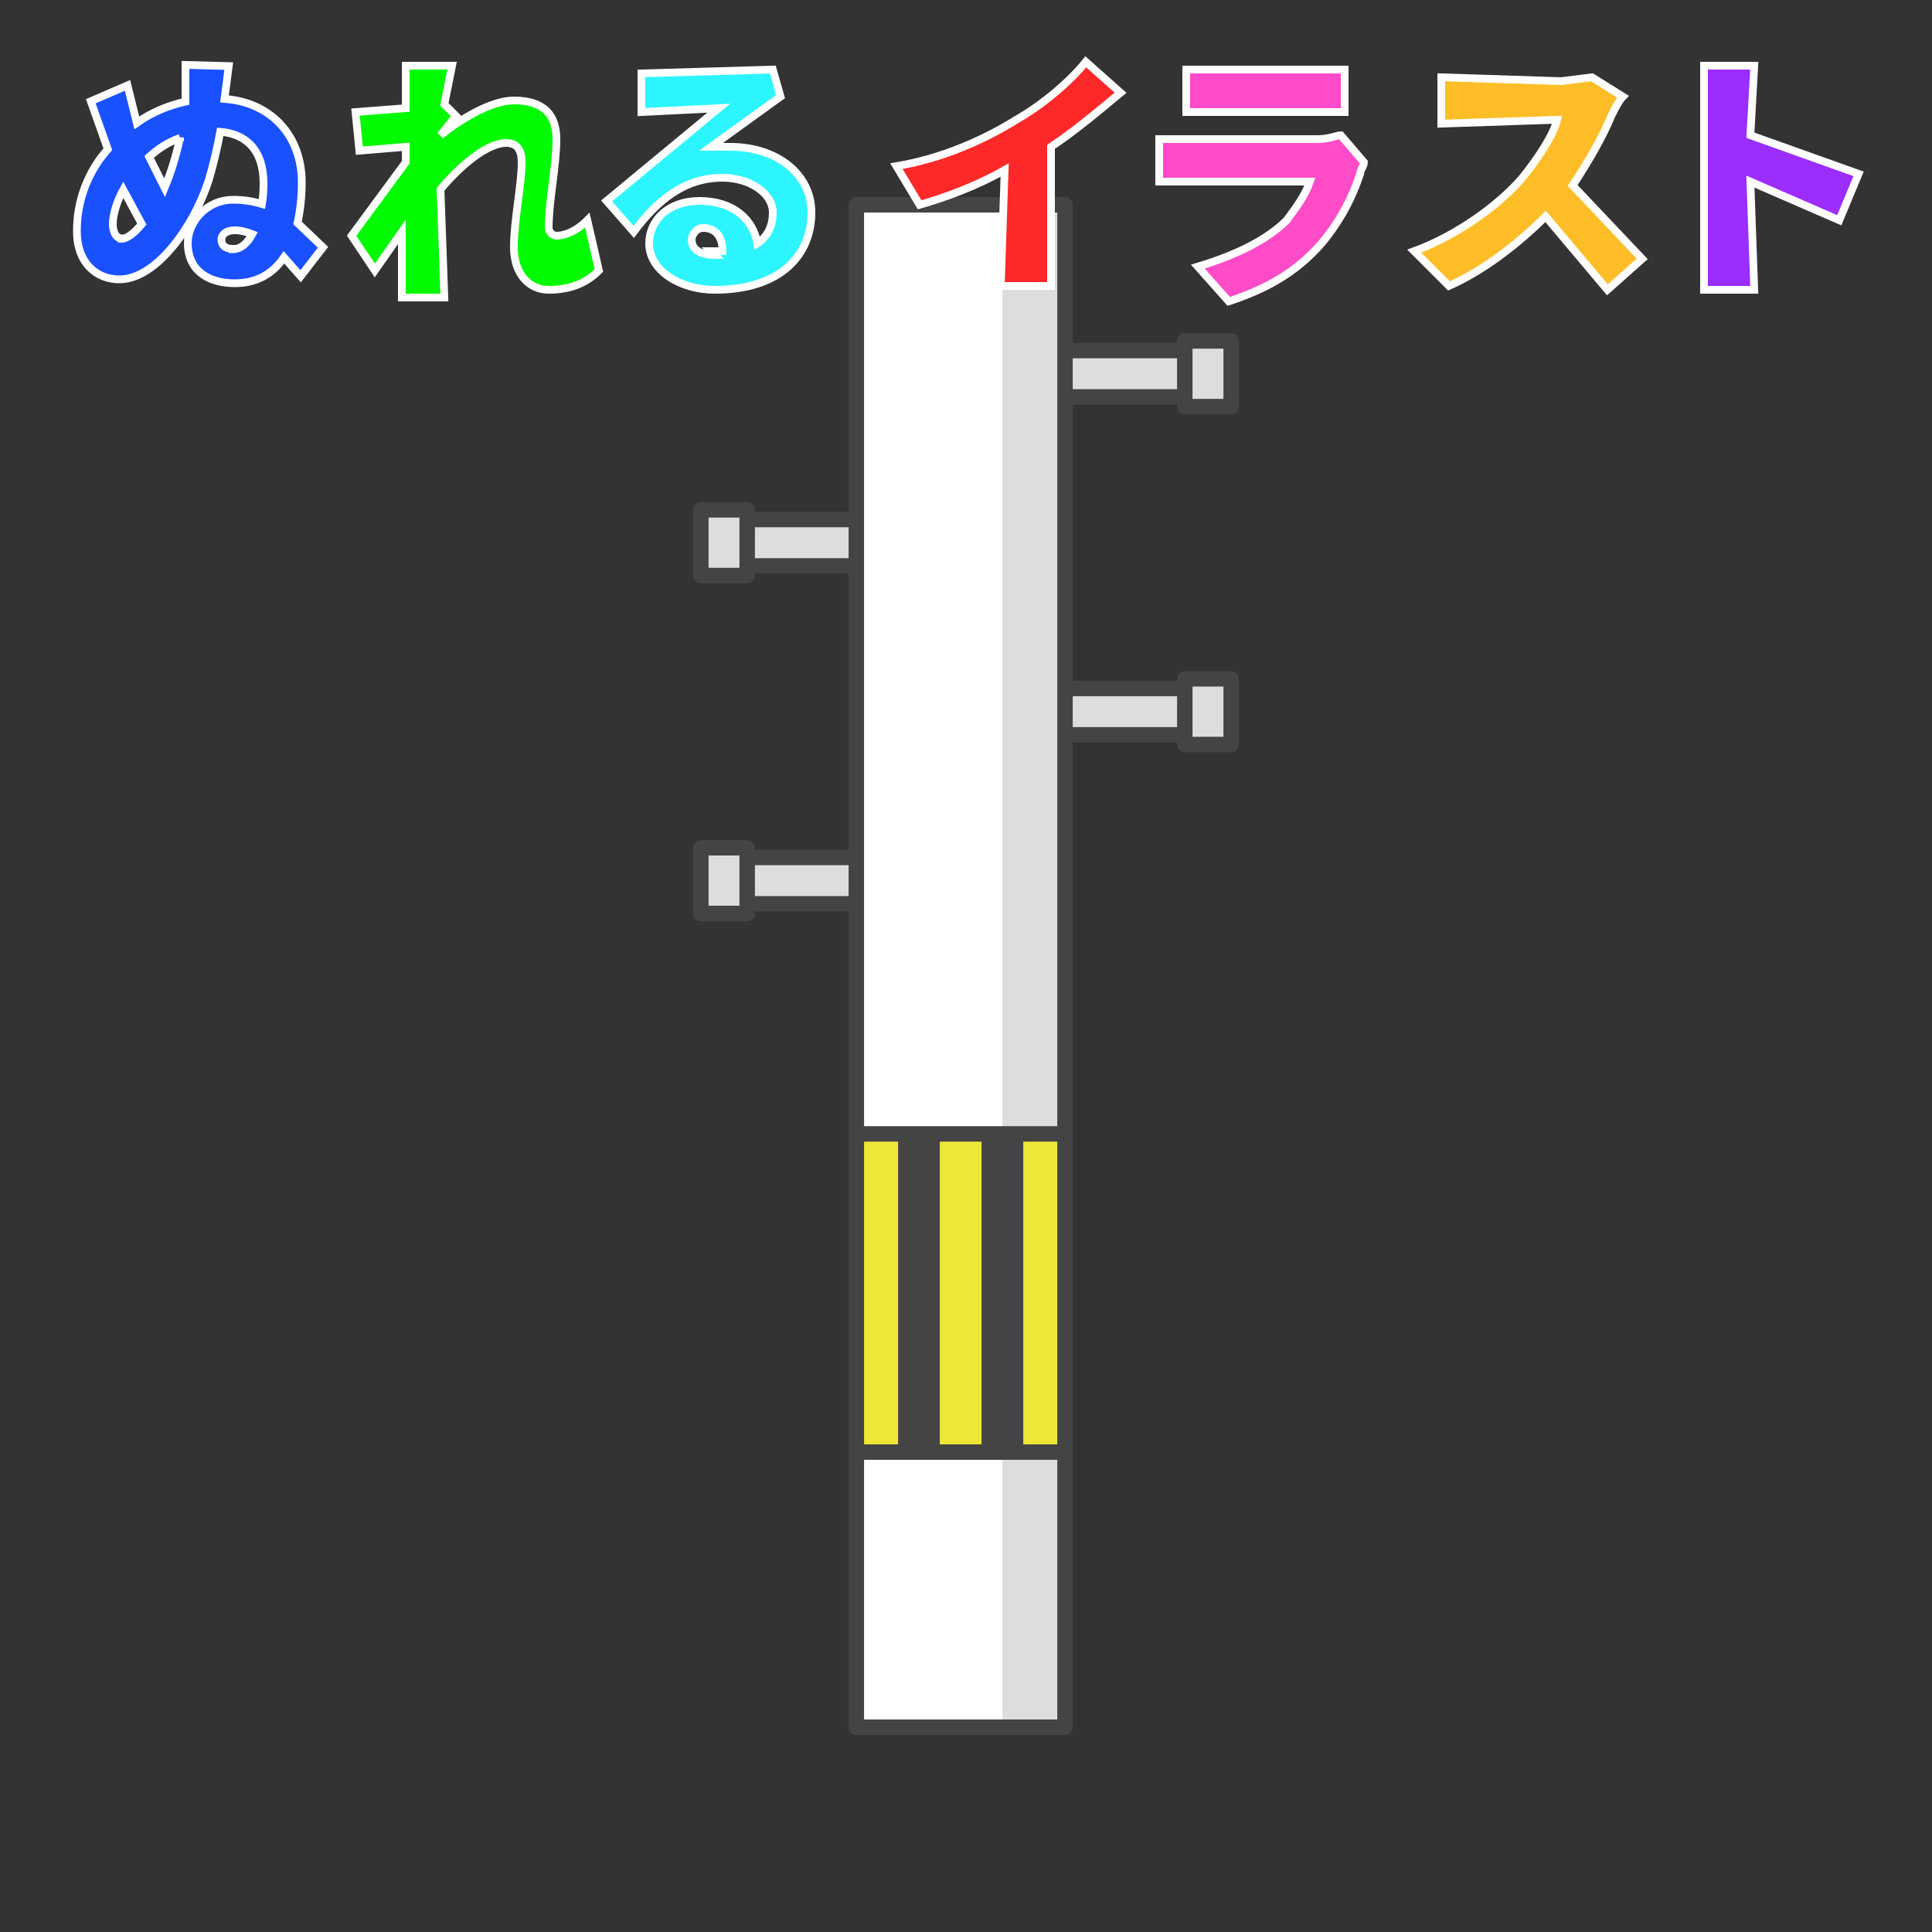 <?xml version="1.0" encoding="UTF-8" standalone="no"?>
<svg
   xmlns:dc="http://purl.org/dc/elements/1.1/"
   xmlns:cc="http://creativecommons.org/ns#"
   xmlns:rdf="http://www.w3.org/1999/02/22-rdf-syntax-ns#"
   xmlns:svg="http://www.w3.org/2000/svg"
   xmlns="http://www.w3.org/2000/svg"
   id="svg64"
   version="1.1"
   style="overflow:visible"
   viewBox="-250 -250 500 500"
   height="2000px"
   width="2000px">
  <rect x="-250" y="-250" width="500" height="500" fill="#333333" stroke="none"/>
  <defs
     id="defs68" />
  <rect
     id="rect2"
     fill-opacity="0"
     fill="rgb(0,0,0)"
     height="500"
     width="500"
     y="-250"
     x="-250" />
  <svg
     id="svg46"
     version="1.1"
     y="-250"
     x="-250"
     viewBox="-250 -250 500 500"
     height="500"
     width="500"
     style="overflow:visible">
    <g
       style="fill:#ffffff;stroke-linejoin:round"
       id="g44">
      <path
         style="fill:#dddddd;fill-opacity:1;stroke:#444444;stroke-width:4;stroke-linecap:butt;stroke-linejoin:round;stroke-opacity:1"
         id="path4"
         d="m -64.693,-115.549 h 55.272 v 12 h -55.272 z" />
      <path
         style="fill:#dddddd;fill-opacity:1;stroke:#444444;stroke-width:4;stroke-linecap:butt;stroke-linejoin:round;stroke-opacity:1"
         id="path6"
         d="m -56.625,-118.049 v 17 h -12 v -17 z" />
      <path
         style="fill:#dddddd;fill-opacity:1;stroke:#444444;stroke-width:4;stroke-linecap:butt;stroke-linejoin:round;stroke-opacity:1"
         id="path8"
         d="m -64.693,-28.099 h 55.272 v 12 h -55.272 z" />
      <path
         style="fill:#dddddd;fill-opacity:1;stroke:#444444;stroke-width:4;stroke-linecap:butt;stroke-linejoin:round;stroke-opacity:1"
         id="path10"
         d="m -56.625,-30.599 v 17 h -12 v -17 z" />
      <path
         style="fill:#dddddd;fill-opacity:1;stroke:#444444;stroke-width:4;stroke-linecap:butt;stroke-linejoin:round;stroke-opacity:1"
         id="path12"
         d="M 64.693,-159.275 H 9.421 v 12 h 55.272 z" />
      <path
         style="fill:#dddddd;fill-opacity:1;stroke:#444444;stroke-width:4;stroke-linecap:butt;stroke-linejoin:round;stroke-opacity:1"
         id="path14"
         d="m 56.625,-161.775 v 17 h 12 v -17 z" />
      <path
         style="fill:#dddddd;fill-opacity:1;stroke:#444444;stroke-width:4;stroke-linecap:butt;stroke-linejoin:round;stroke-opacity:1"
         id="path16"
         d="M 64.693,-71.824 H 9.421 v 12 h 55.272 z" />
      <path
         style="fill:#dddddd;fill-opacity:1;stroke:#444444;stroke-width:4;stroke-linecap:butt;stroke-linejoin:round;stroke-opacity:1"
         id="path18"
         d="m 56.625,-74.324 v 17 h 12 v -17 z" />
      <path
         style="fill:#dddddd;fill-opacity:1;stroke:none;stroke-linecap:butt;stroke-linejoin:round"
         id="path20"
         d="m 9.421,-197 c -18.664,84.416 -18.708,167.946 0,250.582 5.57,-2.066 10.952,-5.582 16.199,-10.123 V -197 Z" />
      <path
         style="fill:#ffffff;fill-opacity:1;stroke:none;stroke-linecap:butt;stroke-linejoin:round"
         id="path22"
         d="M -28.38,-197 V 43.459 c 13.778,12.4 26.202,14.424 37.801,10.123 V -197 Z" />
      <path
         style="fill:none;stroke:#444444;stroke-width:4;stroke-linecap:butt;stroke-linejoin:round;stroke-opacity:1"
         id="path24"
         d="M -28.38,-197 H 25.62 V 43.459 c -16.174,13.998 -33.606,18.356 -54,0 z" />
      <path
         style="fill:#dddddd;fill-opacity:1;stroke:none;stroke-linecap:butt;stroke-linejoin:round"
         id="path26"
         d="m 9.421,116.43 c -13.601,26.857 -14.862,53.714 0,80.57 h 16.199 v -71.195 c -5.354,-4.122 -10.749,-7.366 -16.199,-9.375 z" />
      <path
         style="fill:#ffffff;fill-opacity:1;stroke:none;stroke-linecap:butt;stroke-linejoin:round"
         id="path28"
         d="m -2.538,114.148 c -8.436,-0.029 -17.03,3.426 -25.842,11.656 V 197 H 9.421 v -80.57 c -3.955,-1.458 -7.939,-2.267 -11.959,-2.281 z" />
      <path
         style="fill:none;stroke:#444444;stroke-width:4;stroke-linecap:butt;stroke-linejoin:round;stroke-opacity:1"
         id="path30"
         d="m -28.38,125.805 c 18.798,-17.558 36.609,-13.389 54,0 v 71.195 h -54 z" />
      <path
         style="fill:#444444;fill-opacity:1;stroke:none;stroke-linecap:butt;stroke-linejoin:round"
         id="path32"
         d="m -17.58,43.459 h 10.8 c 5.904,28.039 3.869,55.284 0,82.346 h -10.8 c -4.243,-27.92 -4.632,-55.412 0,-82.346 z" />
      <path
         style="fill:#efe737;fill-opacity:1;stroke:none;stroke-linecap:butt;stroke-linejoin:round"
         id="path34"
         d="m -28.38,43.459 h 10.8 v 82.346 h -10.8 z" />
      <path
         style="fill:#444444;fill-opacity:1;stroke:none;stroke-linecap:butt;stroke-linejoin:round"
         id="path36"
         d="m 4.02,43.459 h 10.8 c 4.223,27.449 4.651,54.897 0,82.346 H 4.02 c -5.38,-27.863 -7.378,-55.465 0,-82.346 z" />
      <path
         style="fill:#efe737;fill-opacity:1;stroke:none;stroke-linecap:butt;stroke-linejoin:round"
         id="path38"
         d="M -6.78,43.459 H 4.02 V 125.805 H -6.78 Z" />
      <path
         style="fill:#efe737;fill-opacity:1;stroke:none;stroke-linecap:butt;stroke-linejoin:round"
         id="path40"
         d="m 14.82,43.459 h 10.8 v 82.346 h -10.8 z" />
      <path
         style="fill:none;stroke:#444444;stroke-width:4;stroke-linecap:butt;stroke-linejoin:round;stroke-opacity:1"
         id="path42"
         d="M -28.38,43.459 H 25.62 V 125.805 H -28.38 Z" />
    </g>
  </svg>
  <g
     style="stroke:#ffffff;stroke-width:2"
     id="g62">
    <path
       style="fill:#1950ff"
       id="path48"
       d="m -189.8,-185.6 c -1.9,0 -2.9,-0.9 -2.9,-2.4 0,-1.4 1.4,-2.4 3.4,-2.4 1.6,0 3.1,0.4 4.6,1 -1.3,2.4 -3,3.9 -5.1,3.9 z m -28.7,-2.7 c -1.6,0 -2.3,-1.9 -2.3,-3.7 0,-2.6 1.1,-6 2.7,-8.9 l 4.8,8.9 c -2,2.4 -3.9,3.8 -5.2,3.8 z m 15.1,-26.1 c -1,4.7 -2.3,8.9 -4,13 l -4,-8 c 2.2,-2 4.8,-3.8 8,-4.9 z m 37,28.4 -6.6,-6.3 c 0.7,-3.2 1.1,-6.8 1.1,-10.5 0,-12.4 -8.3,-20.8 -20,-21.6 l 1.1,-8.5 -11.2,-0.3 v 9.5 c -4.9,1.1 -9.1,3 -12.6,5.5 l -2.4,-9.7 -9.5,4.1 4.4,12.4 c -0.6,0.7 -1.1,1.4 -1.7,2.1 -3.5,4.7 -6.3,11.2 -6.3,19.1 0,8.3 5.1,12.5 11,12.5 9.5,0 19.2,-13.6 23.1,-25.6 1.1,-3.7 2.2,-8.2 3,-12.6 6.5,0.5 11.2,4.6 11.2,13.3 0,1.8 -0.1,3.7 -0.4,5.4 -2.3,-0.7 -4.7,-1.1 -7.4,-1.1 -7.2,0 -11.8,6 -11.8,11.2 0,6.8 4.9,10.4 12.2,10.4 5.8,0 9.9,-2.6 12.7,-6.7 l 4.3,4.9 z" />
    <path
       style="fill:#00fa00"
       id="path50"
       d="m -98,-193 c -3,3 -6,4 -8,4 -1,0 -2,-1 -2,-2 0,-7 2,-16 2,-23 0,-6 -3,-10 -11,-10 -6,0 -14,5 -19,9 l 4,-5 -3,-3 2,-10 h -12 v 11 l -13,1 1,10 12,-1 v 4 l -14,19 6,9 7,-10 v 17 h 11 l -1,-28 c 5,-6 12,-12 17,-12 3,0 4,2 4,5 0,6 -2,15 -2,22 0,7 4,11 9,11 6,0 10,-2 13,-5 z" />
    <path
       style="fill:#2df5ff"
       id="path52"
       d="m -65,-184 c -3,0 -6,-1 -6,-4 0,-1 1,-3 3,-3 3,0 5,2 5,6 -1,0 -2,0 -3,0 z m 15,-48 -34,1 v 10 l 20,-1 -29,24 7,8 c 6,-8 13,-14 23,-14 7,0 13,4 13,9 0,3 -1,6 -4,8 -1,-6 -6,-11 -15,-11 -8,0 -13,5 -13,11 0,7 8,12 17,12 17,0 25,-9 25,-20 0,-10 -9,-17 -21,-17 -2,0 -3,0 -5,0 l 18,-13 z" />
    <path
       style="fill:#ff2828"
       id="path54"
       d="m 22,-212 c 6,-4 12,-9 18,-14 l -9,-8 c -4,5 -11,11 -18,15 -8,5 -19,10 -31,12 l 6,10 c 7,-2 15,-5 22,-9 l -1,30 h 13 z" />
    <path
       style="fill:#ff4bc8"
       id="path56"
       d="m 97,-215 c -1,0 -3,1 -6,1 H 50 v 11 h 39 c -1,3 -3,6 -6,10 -5,5 -13,9 -23,12 l 8,9 c 9,-3 17,-7 24,-15 5,-6 8,-12 10,-18 0,-1 1,-2 1,-3 z m -40,-6 h 41 v -11 H 57 Z" />
    <path
       style="fill:#ffbe28"
       id="path58"
       d="m 162,-230 -8,1 -31,-1 v 12 l 30,-1 c -1,4 -5,10 -9,15 -6,7 -17,15 -28,19 l 9,9 c 9,-4 18,-11 25,-18 l 16,19 9,-8 -18,-19 c 4,-6 8,-13 10,-18 1,-2 2,-4 3,-5 z" />
    <path
       style="fill:#9b2dff"
       id="path60"
       d="m 231,-205 -28,-10 1,-18 h -13 v 58 h 13 l -1,-28 23,10 z" />
  </g>
</svg>
